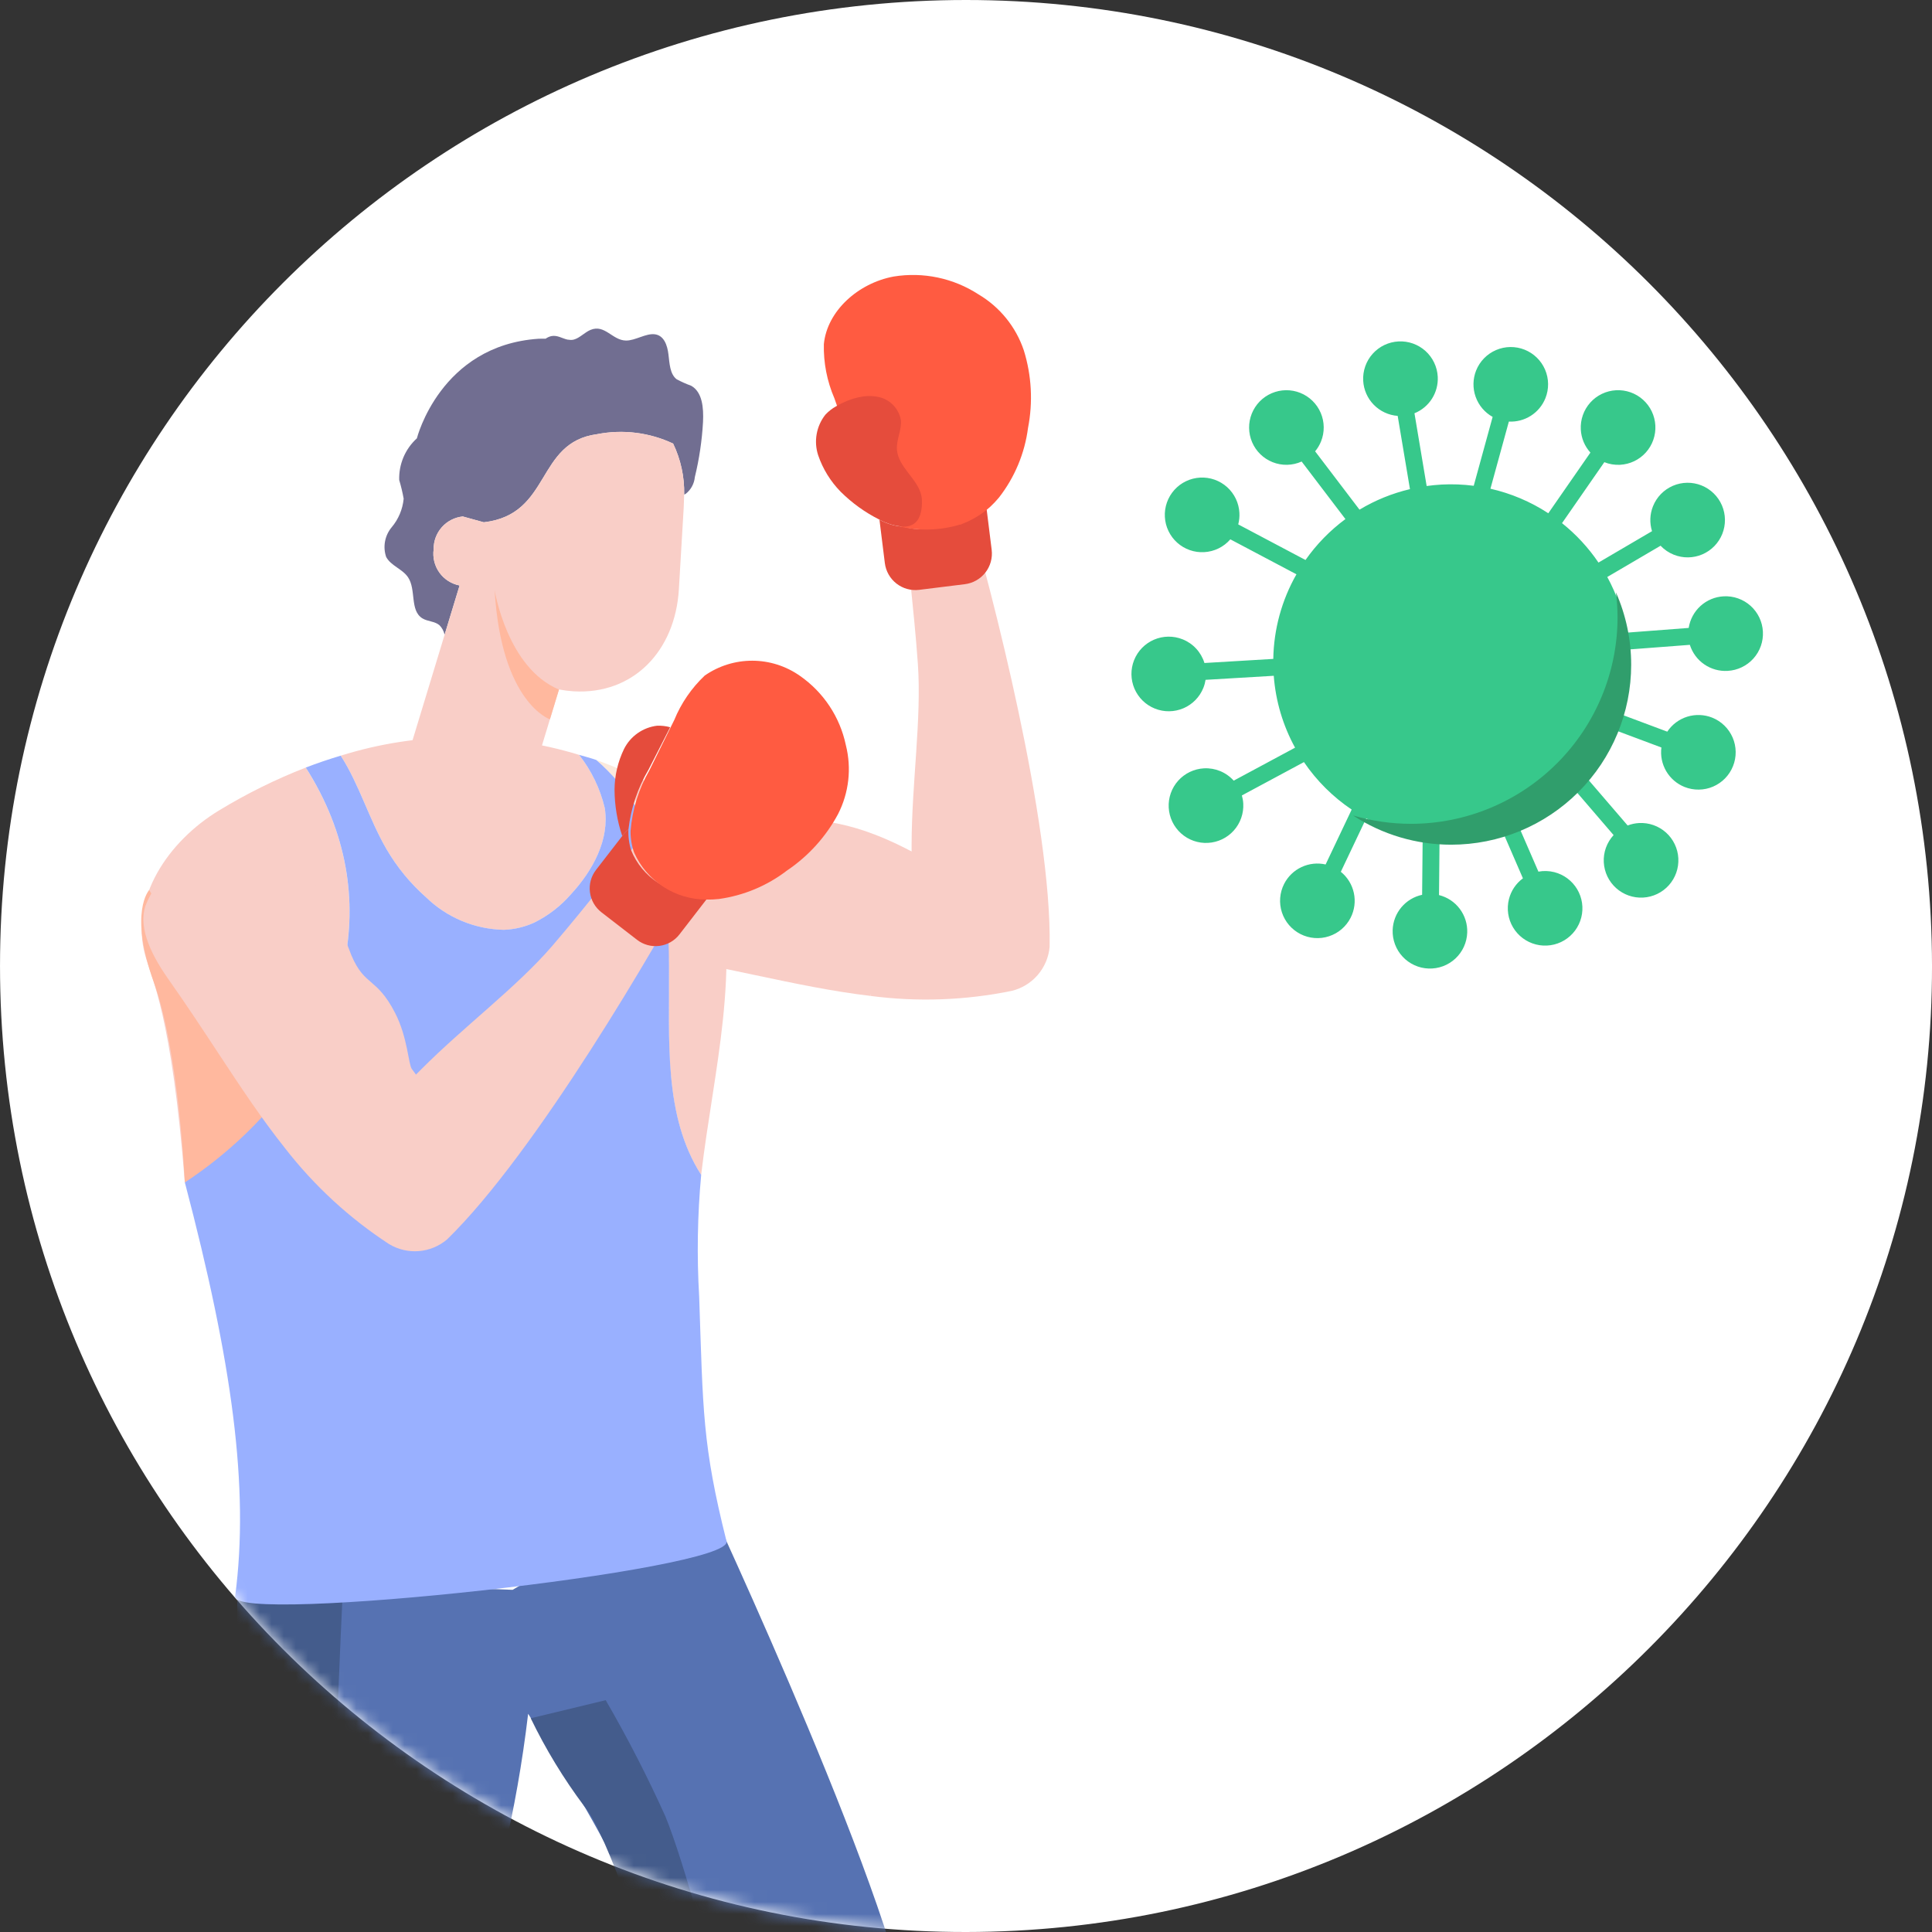 <svg width="160" height="160" viewBox="0 0 160 160" fill="none" xmlns="http://www.w3.org/2000/svg">
<rect x="0" y="0" width="160" height="160" fill="#333333" stroke="none"/>
<path fill-rule="evenodd" clip-rule="evenodd" d="M160.001 80C160.047 123.972 124.191 159.965 80.001 160C35.819 160.035 0.001 124.182 0.001 80C0.001 35.816 35.819 -0 80.001 -0C124.184 -0 159.955 35.816 160.001 80Z" fill="white"/>
<mask id="mask0_1127_56902" style="mask-type:alpha" maskUnits="userSpaceOnUse" x="0" y="0" width="161" height="160">
<path fill-rule="evenodd" clip-rule="evenodd" d="M160.001 80C160.047 123.972 124.191 159.965 80.001 160C35.819 160.035 0.001 124.182 0.001 80C0.001 35.816 35.819 -0 80.001 -0C124.184 -0 159.955 35.816 160.001 80Z" fill="white"/>
</mask>
<g mask="url(#mask0_1127_56902)">
<path d="M64.77 67.268C62.444 66.186 59.988 65.412 57.462 64.965C54.571 64.632 52.011 66.743 50.572 68.82C49.787 69.894 49.297 71.156 49.152 72.479C49.007 73.802 49.211 75.14 49.745 76.359C50.488 77.805 52.327 78.782 55.365 79.323C57.929 79.78 60.267 80.275 62.532 80.753C65.938 81.476 69.02 82.115 72.079 82.475L75.493 70.514C69.542 67.38 67.359 68.32 64.77 67.268Z" fill="#F9CEC7"/>
<path d="M76.857 37.302C73.604 37.904 75.361 45.688 76.014 54.98C76.333 59.51 75.504 64.879 75.495 69.938V70.516L74.922 70.428C74.44 70.354 74.002 70.239 73.541 70.142L72.08 82.477C75.981 82.99 79.939 82.848 83.793 82.058C84.63 81.853 85.383 81.392 85.944 80.738C86.506 80.085 86.849 79.272 86.925 78.413C87.123 68.134 82.091 48.741 80.133 42.136C79.089 38.606 77.744 37.167 76.857 37.302Z" fill="#F9CEC7"/>
<path d="M75.17 166.556C72.788 154.164 57.088 121 57.873 122.66L42.451 131.662L26.863 131.104L19.686 130.848C19.623 134.502 19.604 137.751 19.588 140.708C19.467 162.084 17.123 165.018 13.249 171.602C13.127 171.811 13.052 172.044 13.029 172.285C13.006 172.526 13.036 172.769 13.116 172.997C13.196 173.225 13.325 173.433 13.493 173.607C13.662 173.78 13.867 173.915 14.093 174.001C15.731 174.618 17.225 175.182 18.624 175.711C23.956 177.725 27.539 179.091 28.978 179.642C29.7 179.917 30.5 179.904 31.213 179.606C31.925 179.307 32.496 178.747 32.807 178.04C36.68 169.258 41.769 158.515 43.738 141.927L43.921 142.215C55.027 159.816 55.005 163.695 55.261 170.912C55.273 171.227 55.353 171.536 55.497 171.817C55.641 172.097 55.844 172.343 56.092 172.537C56.341 172.732 56.628 172.869 56.935 172.941C57.242 173.012 57.562 173.016 57.87 172.952C65.777 171.302 70.934 170.354 72.8 169.969C73.563 169.822 74.237 169.382 74.68 168.745C75.123 168.107 75.299 167.321 75.17 166.556Z" fill="#5672B2"/>
<path d="M26.864 131.102L19.687 130.846C19.624 134.5 19.605 137.749 19.589 140.706C19.469 162.083 17.124 165.016 13.252 171.601C13.13 171.809 13.054 172.042 13.031 172.283C13.008 172.524 13.038 172.767 13.118 172.995C13.198 173.223 13.327 173.432 13.496 173.605C13.665 173.778 13.869 173.913 14.095 173.999C15.734 174.616 17.228 175.18 18.627 175.709C20.002 176.228 21.258 176.704 22.393 177.134C23.777 173.857 25.218 169.857 25.218 169.857C25.218 169.857 27.622 157.654 27.737 149.641C27.813 144.321 28.179 136.091 28.416 131.158L26.864 131.102Z" fill="#445C8C"/>
<path d="M25.321 63.566C22.826 64.539 20.42 65.728 18.133 67.121C13.945 69.658 10.717 74.387 12.022 79.106C12.571 81.094 14.221 84.118 15.305 97.924C26.734 90.38 33.545 76.494 25.321 63.566Z" fill="#F9CEC7"/>
<path d="M23.797 93.228C24.081 93.023 18.895 89.069 18.149 85.919C17.117 81.56 12.358 73.705 12.358 73.705C12.358 73.705 10.641 75.528 12.734 81.333C14.827 87.138 15.305 97.925 15.305 97.925C18.249 96.573 21.088 95.003 23.797 93.228Z" fill="#FFB89E"/>
<path d="M49.382 62.943C50.825 64.197 52.029 65.702 52.936 67.385L52.033 64.012C51.144 63.613 50.26 63.253 49.382 62.943Z" fill="#FBE9DC"/>
<path d="M59.248 71.657C59.041 70.881 58.92 70.084 58.886 69.281C58.365 67.978 59.301 68.486 58.812 68.102C57.65 67.085 56.369 66.212 54.997 65.503C54.002 64.942 53.013 64.453 52.031 64.012L52.934 67.385C57.976 76.631 52.702 88.933 58.067 97.303C59.07 88.715 61.479 80.132 59.248 71.657Z" fill="#F9CEC7"/>
<path d="M56.66 40.953C56.691 39.495 56.377 38.051 55.745 36.737C53.782 35.813 51.576 35.54 49.448 35.958C44.33 36.637 45.7 42.603 40.067 43.255L38.323 42.773C37.654 42.842 37.035 43.16 36.589 43.663C36.143 44.166 35.902 44.818 35.913 45.491C35.818 46.17 35.988 46.861 36.388 47.419C36.787 47.977 37.387 48.359 38.061 48.487L36.82 52.569C36.757 52.268 36.608 51.992 36.391 51.775C36.002 51.443 35.413 51.476 34.978 51.208C33.927 50.558 34.479 48.838 33.794 47.811C33.331 47.118 32.37 46.858 31.98 46.124C31.839 45.711 31.807 45.269 31.886 44.839C31.965 44.41 32.153 44.008 32.432 43.672C32.999 43.001 33.347 42.173 33.43 41.299C33.336 40.778 33.213 40.262 33.061 39.755C33.04 39.108 33.16 38.464 33.413 37.867C33.665 37.271 34.044 36.737 34.524 36.302C34.524 36.302 36.452 28.605 44.598 28.054C44.803 28.041 44.991 28.054 45.19 28.047C45.334 27.943 45.498 27.87 45.672 27.832C46.169 27.742 46.555 28.03 46.997 28.125L47.099 28.134C47.238 28.16 47.38 28.157 47.516 28.124C48.007 27.996 48.428 27.514 48.916 27.316C50.093 26.834 50.715 28.192 51.846 28.203C52.609 28.21 53.486 27.593 54.221 27.683C54.991 27.776 55.266 28.589 55.358 29.352C55.451 30.116 55.479 30.975 56.035 31.408C56.424 31.616 56.826 31.796 57.24 31.946C58.164 32.466 58.278 33.754 58.221 34.947C58.135 36.487 57.908 38.015 57.543 39.513C57.518 39.783 57.438 40.045 57.308 40.283C57.179 40.521 57.002 40.731 56.788 40.898L56.668 40.958" fill="#716E91"/>
<path d="M56.66 40.952C56.691 39.494 56.378 38.049 55.746 36.735C53.783 35.811 51.577 35.538 49.449 35.956C44.331 36.635 45.7 42.601 40.068 43.253L38.324 42.771C37.655 42.84 37.036 43.158 36.59 43.661C36.144 44.164 35.903 44.816 35.914 45.489C35.819 46.169 35.988 46.859 36.388 47.417C36.788 47.975 37.388 48.357 38.062 48.485L36.821 52.567L33.347 63.995C33.207 64.438 33.248 64.919 33.462 65.333C33.675 65.747 34.043 66.059 34.486 66.202L41.112 68.214C41.56 68.34 42.039 68.284 42.445 68.058C42.852 67.833 43.152 67.456 43.281 67.009L46.293 57.098C46.688 57.173 47.086 57.224 47.486 57.251C52.451 57.545 55.92 53.912 56.222 48.796L56.622 42.036L56.66 40.952Z" fill="#F9CEC7"/>
<path d="M35.276 74.305C37.006 75.99 39.311 76.956 41.725 77.006C42.593 76.974 43.447 76.772 44.237 76.412C45.404 75.835 46.444 75.031 47.298 74.047C49.092 72.1 50.51 69.515 50.081 66.903C49.699 65.303 48.974 63.806 47.956 62.514C41.52 60.545 34.639 60.569 28.216 62.582C29.754 64.965 30.564 67.84 32.007 70.322C32.877 71.816 33.981 73.16 35.276 74.305Z" fill="#F9CEC7"/>
<path d="M60.168 127.642C58.156 119.642 58.225 116.788 57.903 107.386C57.704 104.024 57.76 100.651 58.069 97.298C51.789 87.499 60.137 72.298 49.382 62.938C48.9 62.767 48.432 62.657 47.956 62.512C48.973 63.804 49.698 65.301 50.08 66.901C50.509 69.513 49.091 72.098 47.297 74.045C46.444 75.029 45.404 75.833 44.237 76.41C43.446 76.77 42.593 76.972 41.725 77.004C39.311 76.954 37.005 75.989 35.276 74.303C33.98 73.159 32.877 71.814 32.007 70.32C30.561 67.838 29.754 64.963 28.215 62.58C27.22 62.88 26.249 63.207 25.324 63.566C32.248 74.45 28.516 86.014 20.341 93.899C18.791 95.392 17.106 96.739 15.309 97.923C19.218 112.778 20.666 123.195 19.471 132.215C19.156 134.574 60.772 130.041 60.168 127.642Z" fill="#99B0FF"/>
<path d="M58.786 66.348C56.052 64.485 51.822 71.256 45.75 78.319C42.79 81.763 38.422 84.996 34.857 88.585L34.45 88.993L34.106 88.528C33.819 88.142 33.762 85.898 32.712 83.871C31.177 80.908 30.213 81.71 29.113 79.142C28.222 76.737 27.021 74.459 25.541 72.365C23.721 70.095 20.415 69.791 17.93 70.257C16.616 70.469 15.381 71.021 14.347 71.859C13.313 72.697 12.517 73.792 12.038 75.034C11.544 76.588 12.168 78.571 13.947 81.094C15.448 83.221 16.762 85.219 18.035 87.153C19.948 90.061 21.688 92.684 23.608 95.092C26.02 98.2 28.933 100.884 32.227 103.034C32.966 103.478 33.825 103.68 34.684 103.611C35.543 103.542 36.359 103.205 37.018 102.649C44.391 95.482 54.457 78.16 57.712 72.089C59.451 68.846 59.515 66.88 58.786 66.348Z" fill="#F9CEC7"/>
<path d="M80.846 41.964C81.086 41.721 81.31 41.462 81.516 41.19C81.584 41.371 81.632 41.559 81.657 41.751L82.126 45.532C82.167 45.864 82.142 46.202 82.053 46.525C81.964 46.849 81.812 47.151 81.606 47.416C81.399 47.68 81.143 47.901 80.851 48.067C80.559 48.232 80.238 48.339 79.905 48.38L76.126 48.848C75.793 48.89 75.455 48.865 75.132 48.776C74.808 48.687 74.506 48.535 74.241 48.328C73.977 48.122 73.756 47.866 73.59 47.574C73.425 47.282 73.319 46.961 73.278 46.628L72.833 43.04C73.45 43.38 74.135 43.579 74.838 43.623C75.896 43.914 77.013 43.914 78.07 43.622C79.128 43.33 80.087 42.757 80.846 41.964Z" fill="#E54C3C"/>
<path d="M84.786 29.008C84.131 27.066 82.8 25.424 81.037 24.381C78.96 23.03 76.455 22.503 74.01 22.901C71.061 23.448 68.494 25.758 68.228 28.501C68.192 30.039 68.489 31.566 69.098 32.978L69.334 33.654C69.524 33.551 69.719 33.455 69.919 33.37C70.16 33.267 70.408 33.183 70.66 33.102C70.815 34.045 70.961 34.918 70.979 34.966L72.323 39.314L74.13 42.698C73.836 43.032 74.989 43.598 74.499 43.601C76.16 43.986 77.892 43.93 79.524 43.437C79.563 43.437 79.603 43.437 79.603 43.437L79.643 43.401C80.515 43.077 81.318 42.59 82.009 41.967C82.269 41.725 82.514 41.466 82.74 41.192C84.038 39.522 84.865 37.536 85.137 35.438C85.555 33.299 85.434 31.09 84.786 29.008Z" fill="#FF5B41"/>
<path d="M68.355 34.342C68.61 34.068 68.907 33.835 69.234 33.653C69.408 33.55 69.587 33.454 69.77 33.368C70.335 33.09 70.942 32.906 71.566 32.821C71.922 32.778 72.281 32.788 72.634 32.853C73.122 32.93 73.574 33.157 73.927 33.503C74.281 33.848 74.518 34.294 74.607 34.781C74.691 35.603 74.224 36.403 74.279 37.229C74.378 38.685 76.017 39.667 76.305 41.054C76.329 41.168 76.343 41.284 76.348 41.401C76.401 43.033 75.754 43.612 74.837 43.618C74.134 43.574 73.45 43.375 72.832 43.035C71.643 42.438 70.556 41.656 69.613 40.717C68.778 39.863 68.144 38.834 67.758 37.705C67.571 37.138 67.528 36.535 67.633 35.948C67.737 35.361 67.985 34.809 68.355 34.342Z" fill="#E54C3C"/>
<path d="M52.046 68.686C52.248 66.935 52.817 65.246 53.714 63.728L55.502 60.227C55.15 60.129 54.784 60.086 54.418 60.1C53.837 60.17 53.284 60.383 52.806 60.719C52.328 61.055 51.941 61.505 51.679 62.028C51.17 63.08 50.901 64.233 50.893 65.401C50.901 66.705 51.116 67.999 51.531 69.235L51.652 69.085C51.768 68.937 51.9 68.803 52.046 68.686Z" fill="#E54C3C"/>
<path d="M57.847 74.02C56.66 74.066 55.487 73.746 54.489 73.102C53.491 72.457 52.716 71.521 52.27 70.42C52.094 69.86 52.018 69.274 52.046 68.688C51.898 68.806 51.764 68.941 51.647 69.09L51.527 69.24L49.358 72.043C48.952 72.568 48.772 73.232 48.856 73.89C48.941 74.548 49.283 75.145 49.807 75.551L52.76 77.833C53.285 78.239 53.95 78.419 54.608 78.335C55.266 78.251 55.863 77.909 56.269 77.384L58.55 74.431C58.666 74.28 58.763 74.116 58.841 73.943C58.512 73.989 58.179 74.015 57.847 74.02Z" fill="#E54C3C"/>
<path d="M69.404 67.419C70.305 65.657 70.535 63.627 70.05 61.708C69.561 59.38 68.199 57.327 66.246 55.97C65.092 55.158 63.717 54.72 62.306 54.717C60.895 54.713 59.517 55.144 58.36 55.95C57.269 56.982 56.41 58.235 55.841 59.625C55.737 59.834 55.635 60.042 55.531 60.249L53.785 63.783C52.897 65.324 52.362 67.043 52.219 68.817C52.211 69.425 52.311 70.031 52.514 70.604C53.027 71.758 53.862 72.739 54.919 73.43C55.976 74.121 57.209 74.492 58.472 74.498C58.82 74.506 59.168 74.491 59.514 74.454C61.575 74.173 63.527 73.359 65.177 72.092C66.945 70.901 68.396 69.297 69.404 67.419Z" fill="#FF5B41"/>
<path d="M43.953 142.3L50.162 140.801C51.971 143.92 53.619 147.129 55.101 150.416C56.677 154.222 59.306 164.227 59.306 164.227L54.019 163.462C54.019 163.462 50.303 151.751 48.382 149.581C46.675 147.302 45.192 144.863 43.953 142.3Z" fill="#445C8C"/>
<path d="M40.963 48.867C40.963 48.867 41.987 55.314 46.292 57.105L45.542 59.571C45.542 59.571 41.516 58.221 40.963 48.867Z" fill="#FFB89E"/>
<path d="M143.075 55.559C143.481 55.537 143.878 55.436 144.244 55.26C144.61 55.085 144.938 54.839 145.21 54.537C145.481 54.235 145.69 53.883 145.825 53.5C145.96 53.117 146.018 52.711 145.996 52.306C145.974 51.9 145.873 51.503 145.698 51.137C145.523 50.771 145.277 50.443 144.975 50.171C144.673 49.9 144.32 49.691 143.937 49.556C143.554 49.421 143.148 49.363 142.743 49.385C142.034 49.423 141.359 49.703 140.832 50.18C140.306 50.657 139.959 51.3 139.851 52.002L134.696 52.395C134.429 50.779 133.891 49.22 133.107 47.783L137.522 45.194C137.828 45.519 138.201 45.773 138.615 45.938C139.376 46.243 140.227 46.233 140.98 45.91C141.733 45.587 142.327 44.979 142.632 44.218C142.936 43.457 142.926 42.606 142.603 41.853C142.28 41.1 141.671 40.506 140.91 40.201C140.534 40.05 140.131 39.975 139.725 39.98C139.32 39.985 138.919 40.07 138.546 40.23C138.173 40.39 137.835 40.622 137.552 40.912C137.269 41.203 137.045 41.546 136.895 41.923C136.63 42.582 136.602 43.312 136.814 43.989L132.379 46.589C131.543 45.355 130.525 44.255 129.36 43.325L132.864 38.276C133.278 38.442 133.723 38.516 134.168 38.492C134.574 38.47 134.971 38.369 135.337 38.194C135.704 38.019 136.032 37.773 136.303 37.471C136.575 37.169 136.784 36.816 136.918 36.433C137.053 36.05 137.111 35.644 137.089 35.239C137.067 34.833 136.966 34.436 136.791 34.069C136.616 33.703 136.37 33.375 136.068 33.104C135.766 32.832 135.413 32.623 135.03 32.489C134.647 32.354 134.241 32.296 133.836 32.318C133.43 32.34 133.033 32.441 132.667 32.616C132.3 32.791 131.972 33.037 131.701 33.339C131.43 33.641 131.221 33.994 131.086 34.377C130.951 34.76 130.893 35.166 130.915 35.571C130.952 36.28 131.233 36.955 131.711 37.481L128.224 42.506C126.76 41.548 125.137 40.86 123.431 40.473L124.958 34.912C125.601 34.946 126.239 34.777 126.782 34.43C127.325 34.083 127.746 33.574 127.985 32.976C128.136 32.599 128.211 32.197 128.206 31.791C128.201 31.385 128.116 30.984 127.956 30.611C127.796 30.239 127.565 29.901 127.274 29.618C126.984 29.334 126.64 29.111 126.264 28.96C125.503 28.656 124.652 28.666 123.899 28.989C123.146 29.311 122.551 29.92 122.247 30.681C121.969 31.378 121.954 32.154 122.206 32.861C122.457 33.569 122.958 34.161 123.614 34.526L122.048 40.23C121.166 40.116 120.276 40.082 119.388 40.129C118.969 40.152 118.556 40.195 118.149 40.249L117.14 34.225C117.737 33.984 118.243 33.563 118.589 33.02C118.934 32.477 119.102 31.839 119.068 31.197C119.046 30.791 118.944 30.394 118.769 30.028C118.594 29.662 118.348 29.333 118.046 29.062C117.744 28.791 117.391 28.582 117.009 28.447C116.626 28.312 116.22 28.254 115.814 28.276C115.409 28.298 115.012 28.399 114.645 28.574C114.279 28.749 113.951 28.995 113.68 29.297C113.408 29.599 113.2 29.952 113.065 30.335C112.93 30.718 112.872 31.124 112.894 31.529C112.935 32.279 113.247 32.988 113.773 33.524C114.299 34.06 115.002 34.387 115.75 34.442L116.767 40.508C115.295 40.855 113.885 41.428 112.588 42.208L108.913 37.377C109.118 37.129 109.284 36.851 109.404 36.553C109.708 35.792 109.698 34.941 109.375 34.188C109.052 33.435 108.443 32.841 107.682 32.536C107.305 32.385 106.903 32.31 106.497 32.315C106.091 32.32 105.69 32.405 105.317 32.565C104.944 32.725 104.607 32.956 104.323 33.247C104.04 33.538 103.817 33.881 103.666 34.258C103.362 35.018 103.372 35.869 103.695 36.622C104.017 37.375 104.626 37.969 105.387 38.273C105.771 38.427 106.183 38.502 106.597 38.493C107.011 38.484 107.419 38.392 107.796 38.222L111.422 42.987C110.145 43.931 109.029 45.076 108.116 46.376L102.545 43.428C102.627 43.117 102.66 42.795 102.642 42.475C102.621 42.069 102.52 41.672 102.345 41.305C102.17 40.939 101.924 40.611 101.622 40.339C101.32 40.068 100.967 39.859 100.584 39.724C100.201 39.589 99.795 39.531 99.389 39.553C98.984 39.575 98.587 39.676 98.221 39.851C97.854 40.026 97.526 40.272 97.255 40.574C96.984 40.876 96.774 41.229 96.64 41.612C96.505 41.995 96.447 42.401 96.469 42.806C96.49 43.212 96.591 43.609 96.767 43.975C96.942 44.341 97.188 44.67 97.49 44.941C97.792 45.212 98.145 45.421 98.528 45.556C98.911 45.691 99.316 45.749 99.722 45.726C100.136 45.705 100.542 45.6 100.915 45.417C101.287 45.235 101.619 44.979 101.891 44.665L107.366 47.562C106.148 49.699 105.488 52.109 105.448 54.568L99.746 54.907C99.611 54.466 99.378 54.06 99.065 53.721C98.753 53.381 98.368 53.116 97.939 52.946C97.178 52.641 96.327 52.651 95.574 52.974C94.821 53.297 94.226 53.906 93.922 54.667C93.771 55.044 93.696 55.447 93.701 55.852C93.706 56.258 93.791 56.659 93.951 57.032C94.111 57.404 94.343 57.742 94.633 58.026C94.923 58.309 95.267 58.532 95.644 58.683C96.404 58.987 97.255 58.977 98.008 58.654C98.761 58.332 99.355 57.723 99.659 56.962C99.744 56.749 99.804 56.527 99.84 56.301L105.487 55.966C105.643 58.054 106.245 60.084 107.252 61.919L102.17 64.65C101.862 64.307 101.481 64.037 101.055 63.86C100.629 63.684 100.169 63.605 99.709 63.63C99.303 63.651 98.906 63.753 98.54 63.928C98.174 64.103 97.845 64.349 97.574 64.651C97.303 64.953 97.094 65.305 96.959 65.689C96.824 66.072 96.766 66.477 96.788 66.883C96.81 67.288 96.911 67.685 97.087 68.052C97.262 68.418 97.508 68.746 97.81 69.017C98.112 69.289 98.464 69.498 98.847 69.633C99.23 69.768 99.636 69.826 100.041 69.804C100.446 69.782 100.844 69.681 101.21 69.506C101.576 69.331 101.904 69.085 102.175 68.783C102.447 68.481 102.655 68.128 102.79 67.745C102.925 67.362 102.983 66.957 102.962 66.551C102.949 66.323 102.91 66.096 102.847 65.875L107.987 63.113C109.043 64.663 110.385 65.998 111.94 67.046L109.782 71.591C109.111 71.439 108.409 71.515 107.786 71.807C107.163 72.099 106.655 72.591 106.344 73.204C105.973 73.935 105.908 74.783 106.163 75.562C106.418 76.341 106.972 76.987 107.703 77.357C108.064 77.541 108.459 77.651 108.863 77.682C109.268 77.713 109.675 77.665 110.06 77.538C110.446 77.412 110.803 77.212 111.111 76.948C111.419 76.683 111.672 76.361 111.855 75.999C112.176 75.368 112.269 74.647 112.121 73.955C111.973 73.263 111.592 72.643 111.041 72.198L113.141 67.775C114.599 68.568 116.181 69.108 117.819 69.371L117.774 74.104C117.102 74.248 116.496 74.613 116.054 75.14C115.612 75.667 115.359 76.326 115.334 77.014C115.319 77.419 115.385 77.823 115.527 78.204C115.669 78.584 115.884 78.932 116.161 79.229C116.437 79.526 116.77 79.765 117.139 79.933C117.508 80.102 117.906 80.196 118.312 80.21C118.717 80.225 119.122 80.159 119.502 80.018C119.883 79.876 120.231 79.66 120.528 79.384C120.825 79.107 121.065 78.775 121.233 78.406C121.401 78.036 121.495 77.638 121.509 77.232C121.535 76.525 121.316 75.831 120.891 75.265C120.466 74.7 119.86 74.298 119.173 74.126L119.217 69.525C119.793 69.563 120.372 69.567 120.949 69.537C122.142 69.473 123.323 69.265 124.465 68.916L126.122 72.739C125.547 73.163 125.138 73.772 124.964 74.465C124.763 75.259 124.886 76.101 125.306 76.805C125.725 77.508 126.408 78.016 127.202 78.217C127.596 78.317 128.005 78.338 128.406 78.279C128.808 78.221 129.194 78.084 129.542 77.876C129.891 77.668 130.195 77.393 130.438 77.068C130.68 76.742 130.856 76.372 130.955 75.979C131.055 75.585 131.075 75.177 131.017 74.775C130.958 74.374 130.821 73.988 130.613 73.639C130.405 73.291 130.13 72.987 129.805 72.745C129.48 72.502 129.11 72.326 128.717 72.227C128.287 72.118 127.84 72.104 127.405 72.185L125.784 68.45C127.504 67.738 129.074 66.706 130.409 65.409L133.631 69.159C133.352 69.461 133.136 69.816 132.996 70.204C132.857 70.591 132.796 71.003 132.819 71.414C132.841 71.819 132.942 72.216 133.117 72.583C133.293 72.949 133.538 73.277 133.84 73.548C134.143 73.819 134.495 74.028 134.878 74.163C135.261 74.298 135.666 74.356 136.072 74.334C136.89 74.29 137.658 73.923 138.206 73.313C138.753 72.703 139.036 71.9 138.992 71.081C138.971 70.676 138.869 70.279 138.694 69.913C138.519 69.546 138.273 69.218 137.971 68.947C137.669 68.676 137.316 68.467 136.933 68.332C136.55 68.197 136.145 68.139 135.739 68.161C135.415 68.178 135.096 68.247 134.794 68.363L131.371 64.38C132.368 63.211 133.177 61.893 133.768 60.474L137.59 61.904C137.501 62.584 137.642 63.274 137.988 63.866C138.335 64.457 138.868 64.917 139.504 65.172C139.881 65.323 140.284 65.397 140.689 65.392C141.095 65.388 141.496 65.303 141.869 65.143C142.242 64.983 142.58 64.751 142.863 64.461C143.146 64.17 143.369 63.827 143.52 63.45C143.671 63.074 143.746 62.671 143.741 62.265C143.736 61.859 143.652 61.458 143.492 61.085C143.332 60.712 143.1 60.374 142.81 60.091C142.52 59.807 142.176 59.584 141.8 59.433C141.14 59.17 140.41 59.142 139.732 59.353C139.054 59.564 138.47 60.002 138.077 60.593L134.243 59.159C134.749 57.507 134.96 55.778 134.866 54.053C134.866 53.965 134.852 53.879 134.846 53.791L139.946 53.403C140.153 54.06 140.573 54.629 141.14 55.019C141.707 55.41 142.388 55.6 143.075 55.559Z" fill="#37C88B"/>
<path d="M133.826 49.06C133.911 49.74 133.955 50.424 133.959 51.109C133.959 55.648 132.156 60.002 128.946 63.212C125.736 66.422 121.382 68.225 116.843 68.225C115.222 68.223 113.609 67.99 112.054 67.534C114.469 69.115 117.294 69.956 120.181 69.954C124.134 69.954 127.926 68.384 130.721 65.588C133.516 62.793 135.087 59.002 135.087 55.048C135.087 52.986 134.658 50.947 133.826 49.06Z" fill="#309E6C"/>
</g>
</svg>
